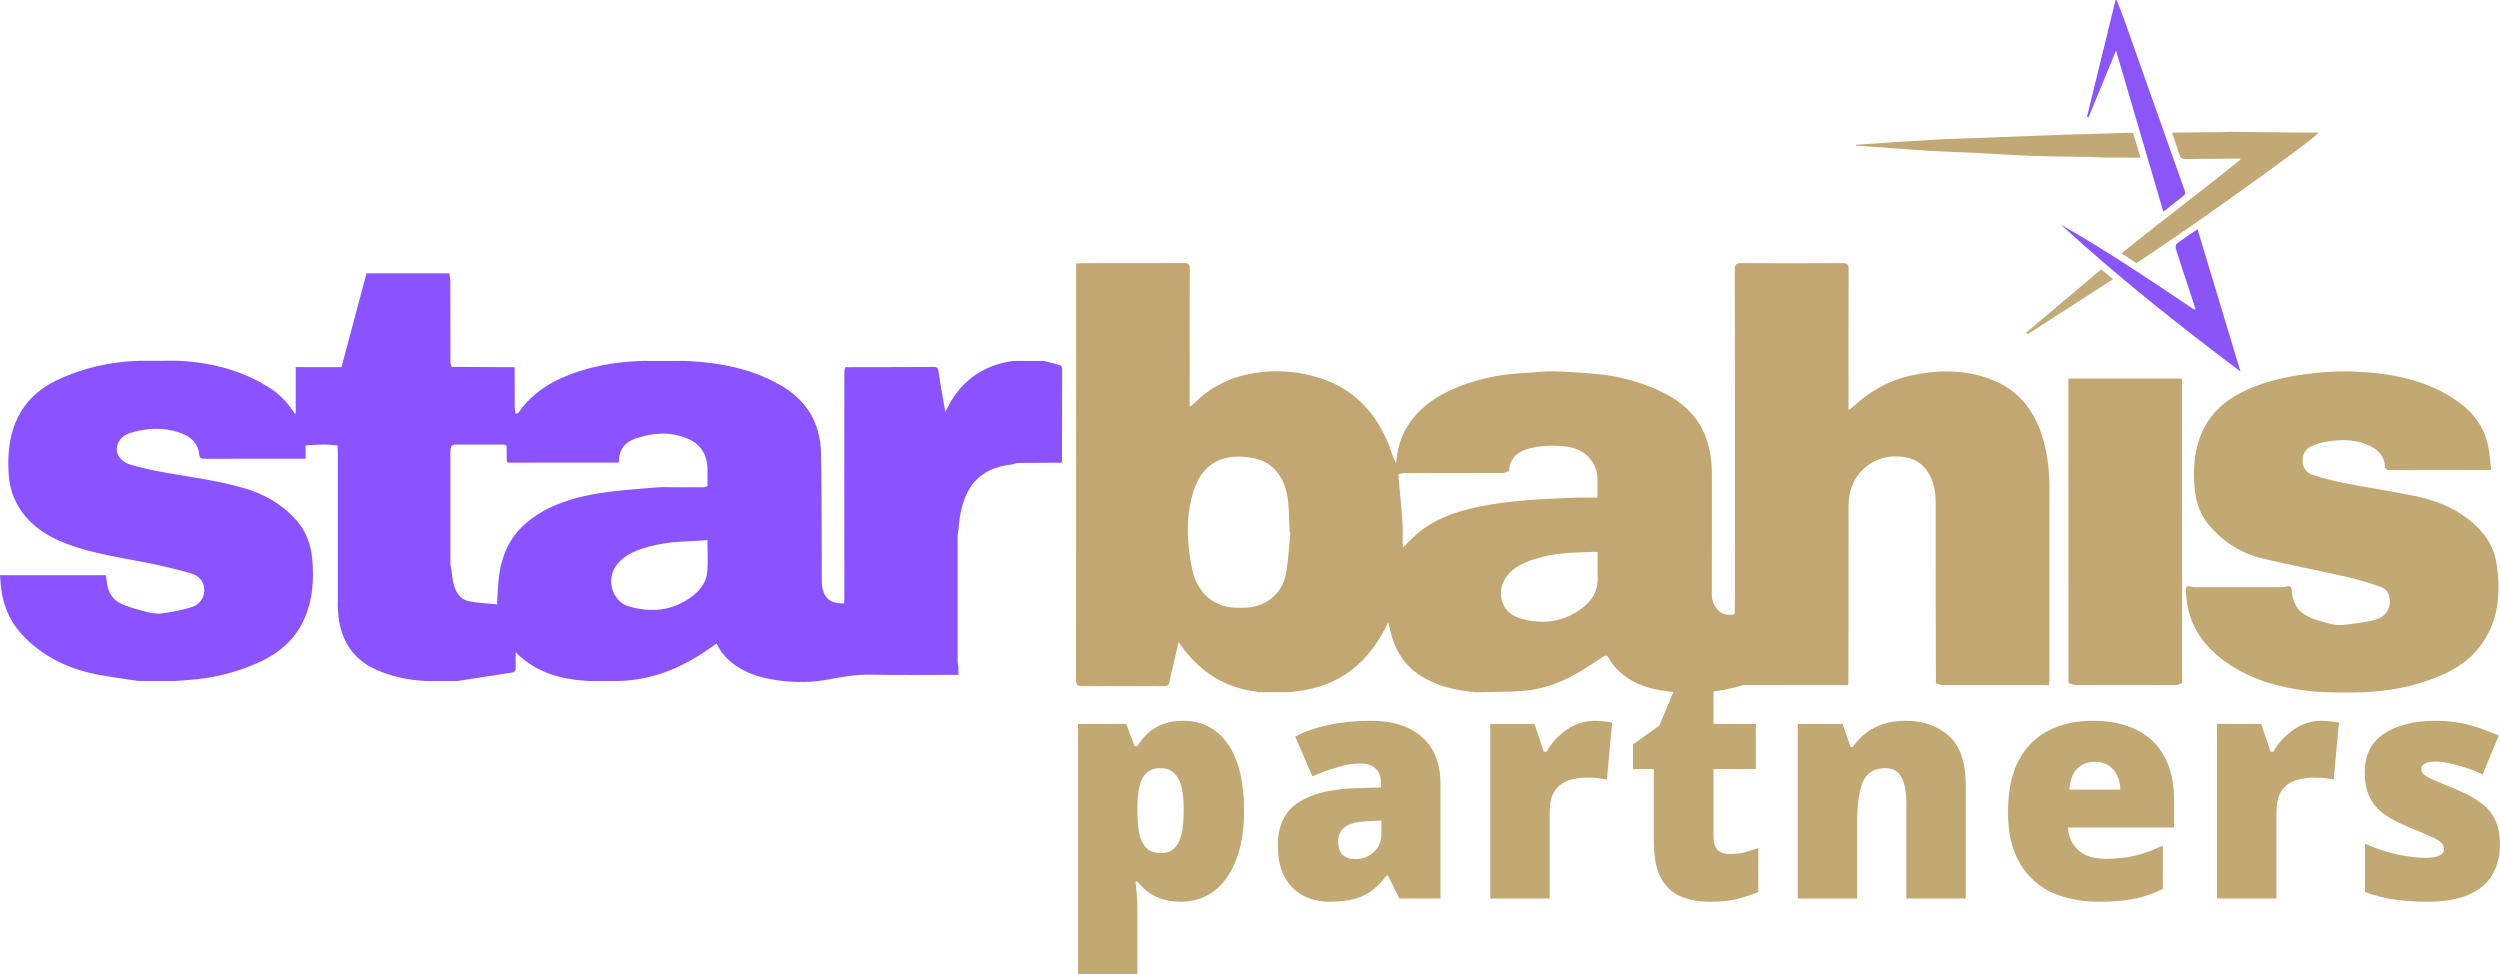 <svg width="195" height="76" viewBox="0 0 195 76" fill="none" xmlns="http://www.w3.org/2000/svg">
<path d="M135.307 47.871C135.314 47.407 135.322 46.944 135.322 46.48C135.325 37.998 135.327 29.518 135.316 21.035C135.316 20.628 135.424 20.523 135.819 20.525C138.456 20.541 141.094 20.538 143.732 20.525C144.084 20.523 144.195 20.617 144.193 20.993C144.179 24.477 144.186 27.964 144.186 31.448C144.186 31.589 144.186 31.73 144.186 31.974C144.36 31.851 144.466 31.793 144.552 31.712C145.831 30.537 147.304 29.683 148.978 29.309C151.252 28.803 153.539 28.79 155.722 29.771C157.39 30.521 158.492 31.844 159.132 33.562C159.688 35.053 159.86 36.607 159.857 38.193C159.851 43.161 159.855 48.133 159.853 53.102C159.853 53.216 159.822 53.332 159.804 53.446C159.635 53.442 159.467 53.435 159.297 53.435C156.695 53.435 154.093 53.437 151.49 53.428C151.327 53.428 151.164 53.33 151.001 53.276C150.996 51.368 150.99 49.463 150.987 47.555C150.985 44.76 150.99 41.966 150.983 39.171C150.981 38.452 150.873 37.756 150.542 37.102C150.121 36.274 149.437 35.79 148.561 35.656C147.587 35.508 146.638 35.64 145.794 36.231C144.667 37.019 144.19 38.139 144.188 39.489C144.184 42.561 144.188 45.634 144.186 48.706C144.186 50.228 144.179 51.751 144.175 53.274C144.157 53.33 144.14 53.386 144.12 53.442H144.115C141.403 53.437 138.692 53.435 135.98 53.435C135.896 53.435 135.812 53.48 135.726 53.505C134.083 53.973 132.416 54.165 130.711 53.999C130.499 53.973 130.288 53.946 130.076 53.919C128.466 53.742 127.01 53.225 125.903 51.953C125.742 51.767 125.61 51.552 125.491 51.335C125.376 51.127 125.257 51.086 125.056 51.216C124.322 51.691 123.605 52.197 122.842 52.613C121.587 53.298 120.249 53.785 118.82 53.89C117.615 53.979 116.405 53.966 115.198 53.997C115.009 53.979 114.821 53.959 114.632 53.941C113.341 53.798 112.109 53.487 110.971 52.81C109.491 51.933 108.726 50.589 108.381 48.941C108.359 48.84 108.333 48.742 108.282 48.533C106.805 51.684 104.491 53.554 101.106 53.921C100.947 53.946 100.788 53.968 100.63 53.993C99.794 53.99 98.956 53.988 98.12 53.986C98.062 53.97 98.003 53.955 97.946 53.939C95.401 53.617 93.455 52.298 91.929 50.09C91.753 50.847 91.603 51.471 91.46 52.098C91.38 52.445 91.292 52.792 91.232 53.144C91.184 53.433 91.047 53.52 90.756 53.518C88.641 53.505 86.526 53.5 84.411 53.518C84.025 53.523 83.93 53.402 83.93 53.025C83.939 44.836 83.937 36.648 83.937 28.456C83.937 25.964 83.937 23.474 83.937 20.982C83.937 20.852 83.937 20.72 83.937 20.547C84.105 20.538 84.243 20.527 84.382 20.527C87.033 20.525 89.684 20.532 92.333 20.518C92.677 20.516 92.805 20.594 92.803 20.98C92.787 24.332 92.794 27.684 92.794 31.038C92.794 31.231 92.794 31.426 92.794 31.726C92.961 31.6 93.056 31.544 93.131 31.47C94.474 30.122 96.087 29.368 97.952 29.083C99.719 28.815 101.439 28.978 103.111 29.54C105.402 30.311 107.027 31.885 108.064 34.084C108.304 34.594 108.47 35.138 108.673 35.667C108.721 35.792 108.792 35.911 108.898 36.121C108.988 34.955 109.29 33.976 109.877 33.094C110.642 31.941 111.698 31.141 112.911 30.546C114.839 29.601 116.894 29.186 119.02 29.083C119.759 29.047 120.498 28.94 121.234 28.96C122.375 28.991 123.517 29.079 124.655 29.186C126.351 29.348 127.979 29.8 129.527 30.525C131.154 31.287 132.436 32.411 133.077 34.166C133.428 35.12 133.53 36.117 133.527 37.129C133.525 40.217 133.532 43.305 133.521 46.391C133.518 46.829 133.668 47.19 133.931 47.515C134.277 47.942 134.747 47.994 135.247 47.931C135.27 47.915 135.287 47.893 135.307 47.871ZM124.611 45.166C124.611 44.471 124.611 43.775 124.611 43.07C124.465 43.056 124.377 43.038 124.287 43.043C122.95 43.096 121.607 43.103 120.299 43.441C119.364 43.683 118.447 43.977 117.741 44.698C116.599 45.864 116.956 47.73 118.495 48.206C120.105 48.706 121.715 48.587 123.173 47.604C124 47.047 124.589 46.325 124.607 45.253C124.615 45.244 124.633 45.235 124.631 45.228C124.629 45.206 124.618 45.186 124.611 45.166ZM117.695 36.744C117.532 36.795 117.368 36.894 117.205 36.894C114.647 36.903 112.091 36.898 109.533 36.903C109.385 36.903 109.235 36.952 109.087 36.979C109.089 37.098 109.083 37.216 109.094 37.335C109.193 38.45 109.312 39.563 109.394 40.68C109.433 41.224 109.398 41.775 109.403 42.324C109.403 42.418 109.427 42.512 109.451 42.694C109.837 42.315 110.146 41.977 110.488 41.679C111.881 40.461 113.569 39.892 115.326 39.529C117.781 39.021 120.28 38.92 122.774 38.822C123.369 38.797 123.967 38.817 124.6 38.817C124.6 38.311 124.6 37.852 124.6 37.393C124.595 35.92 123.497 35.029 122.304 34.852C121.504 34.733 120.657 34.728 119.861 34.858C118.665 35.055 117.807 35.465 117.695 36.744ZM100.652 41.529C100.63 41.525 100.61 41.52 100.588 41.516C100.55 40.685 100.555 39.85 100.462 39.023C100.292 37.498 99.494 36.074 97.782 35.738C95.425 35.277 93.729 36.11 93.045 38.461C92.478 40.409 92.58 42.409 92.986 44.38C93.215 45.49 93.773 46.417 94.787 46.991C95.524 47.407 96.327 47.427 97.141 47.4C98.684 47.351 99.986 46.359 100.288 44.819C100.504 43.741 100.539 42.626 100.652 41.529Z" fill="#C2A773"/>
<path d="M40.217 32.281C40.297 32.245 40.405 32.234 40.449 32.171C41.629 30.485 43.312 29.558 45.197 28.953C46.818 28.432 48.485 28.192 50.184 28.15C51.275 28.15 52.365 28.15 53.456 28.152C56.068 28.266 58.595 28.73 60.9 30.06C62.92 31.224 63.998 33.009 64.04 35.362C64.097 38.564 64.08 41.766 64.095 44.969C64.097 45.246 64.088 45.528 64.137 45.799C64.302 46.709 64.814 47.082 65.822 47.069C65.835 47.017 65.846 46.966 65.859 46.914C65.857 43.67 65.853 40.423 65.853 37.178C65.853 34.489 65.857 31.8 65.859 29.11C65.868 29.101 65.884 29.092 65.882 29.086C65.877 29.066 65.866 29.045 65.859 29.025C65.862 28.974 65.866 28.922 65.868 28.868C65.888 28.792 65.906 28.716 65.926 28.64C68.235 28.636 70.546 28.636 72.855 28.622C73.157 28.62 73.175 28.797 73.21 29.021C73.367 30.044 73.534 31.067 73.744 32.122C74.8 29.818 76.558 28.508 79.008 28.152C79.813 28.152 80.62 28.154 81.425 28.154C81.851 28.264 82.278 28.362 82.698 28.492C82.77 28.515 82.845 28.674 82.845 28.768C82.847 31.208 82.841 33.651 82.834 36.092C81.688 36.097 80.541 36.097 79.392 36.112C79.235 36.115 79.079 36.191 78.924 36.231C76.331 36.502 75.21 38.043 74.851 40.447C74.807 40.745 74.789 41.05 74.758 41.35C74.736 41.489 74.694 41.63 74.694 41.769C74.69 45.04 74.69 48.312 74.694 51.581C74.694 51.72 74.734 51.861 74.756 52C74.756 52.195 74.756 52.392 74.756 52.638C74.595 52.638 74.456 52.638 74.317 52.638C72.204 52.638 70.092 52.669 67.979 52.625C66.863 52.602 65.784 52.77 64.697 52.981C63.376 53.238 62.046 53.258 60.706 53.072C59.532 52.909 58.416 52.611 57.417 51.939C56.764 51.501 56.246 50.943 55.893 50.177C53.604 51.917 51.134 53.03 48.289 53.119C47.484 53.119 46.677 53.117 45.872 53.117C43.797 52.985 41.847 52.51 40.222 50.88C40.222 51.342 40.206 51.691 40.226 52.038C40.242 52.28 40.16 52.425 39.931 52.461C38.51 52.683 37.09 52.9 35.67 53.117C34.863 53.117 34.056 53.119 33.246 53.119C31.888 53.054 30.576 52.79 29.325 52.228C27.68 51.489 26.751 50.197 26.445 48.424C26.374 48.012 26.37 47.586 26.334 47.167C26.341 47.062 26.352 46.957 26.352 46.852C26.352 43.108 26.352 39.364 26.352 35.62C26.352 35.329 26.339 35.038 26.332 34.749C25.977 34.722 25.62 34.67 25.265 34.672C24.788 34.675 24.314 34.715 23.838 34.74C23.838 35.071 23.838 35.4 23.838 35.781C23.675 35.781 23.536 35.781 23.397 35.781C20.929 35.781 18.463 35.776 15.996 35.785C15.7 35.788 15.568 35.738 15.528 35.394C15.42 34.453 14.745 33.987 13.947 33.723C12.696 33.309 11.431 33.387 10.18 33.763C9.635 33.927 9.234 34.27 9.124 34.867C9 35.539 9.596 36.07 10.096 36.218C10.78 36.419 11.475 36.594 12.176 36.728C14.472 37.172 16.801 37.422 19.057 38.081C20.623 38.538 21.99 39.321 23.088 40.544C23.856 41.399 24.25 42.447 24.354 43.596C24.497 45.177 24.403 46.735 23.765 48.213C23.018 49.951 21.661 51.032 19.987 51.758C18.287 52.497 16.512 52.918 14.668 53.043C14.331 53.066 13.993 53.093 13.656 53.117C12.694 53.117 11.735 53.115 10.773 53.115C9.468 52.9 8.142 52.768 6.861 52.45C5.017 51.993 3.354 51.129 1.974 49.767C0.948 48.755 0.329 47.535 0.117 46.104C0.057 45.705 0.04 45.3 0 44.868C2.79 44.868 5.511 44.868 8.255 44.868C8.281 45.04 8.314 45.206 8.33 45.374C8.391 46.131 8.742 46.744 9.397 47.062C10.008 47.358 10.685 47.528 11.345 47.703C11.75 47.808 12.191 47.9 12.597 47.848C13.389 47.745 14.183 47.589 14.946 47.356C15.603 47.156 15.947 46.587 15.934 45.978C15.921 45.392 15.546 44.895 14.833 44.7C13.72 44.395 12.595 44.118 11.464 43.894C9.373 43.484 7.254 43.184 5.249 42.434C3.557 41.802 2.08 40.828 1.228 39.115C0.86 38.374 0.697 37.575 0.662 36.748C0.606 35.485 0.704 34.24 1.173 33.051C1.819 31.412 3.008 30.317 4.556 29.598C6.557 28.671 8.665 28.206 10.861 28.143C11.874 28.141 12.888 28.141 13.9 28.138C16.514 28.273 18.982 28.893 21.196 30.366C21.891 30.828 22.44 31.441 22.914 32.129C22.934 32.169 22.954 32.212 22.974 32.254C23.004 32.25 23.035 32.247 23.066 32.243C23.066 31.041 23.066 29.838 23.066 28.638C24.25 28.638 25.435 28.638 26.637 28.638C27.294 26.179 27.94 23.756 28.588 21.322C30.756 21.322 32.904 21.322 35.052 21.322C35.079 21.517 35.125 21.712 35.127 21.907C35.132 24.025 35.127 26.141 35.134 28.259C35.134 28.378 35.194 28.499 35.224 28.618C36.863 28.624 38.504 28.633 40.142 28.64C40.145 29.713 40.142 30.787 40.149 31.86C40.151 32.003 40.193 32.142 40.217 32.281ZM39.911 36.086C39.884 36.086 39.858 36.083 39.829 36.083C39.752 36.083 39.675 36.083 39.598 36.081C39.576 36.061 39.554 36.041 39.529 36.021C39.523 35.6 39.518 35.179 39.512 34.758C39.419 34.728 39.324 34.675 39.232 34.675C37.986 34.668 36.737 34.668 35.491 34.675C35.399 34.675 35.306 34.731 35.213 34.762C35.211 34.787 35.205 34.809 35.196 34.831C35.174 34.944 35.132 35.058 35.132 35.17C35.127 38.112 35.13 41.054 35.132 43.997C35.132 44.122 35.174 44.25 35.196 44.375C35.251 44.74 35.28 45.112 35.363 45.47C35.518 46.135 35.842 46.729 36.532 46.883C37.258 47.044 38.016 47.06 38.769 47.141C38.813 46.417 38.828 45.799 38.892 45.186C39.046 43.735 39.498 42.405 40.506 41.316C41.6 40.132 42.987 39.449 44.483 38.983C46.637 38.313 48.882 38.233 51.105 38.025C51.674 37.971 52.252 38.011 52.828 38.009C53.509 38.011 54.191 38.016 54.87 38.009C54.971 38.009 55.075 37.949 55.177 37.915C55.179 37.505 55.181 37.095 55.185 36.686C55.199 35.501 54.674 34.641 53.602 34.2C52.283 33.656 50.931 33.745 49.601 34.191C48.752 34.478 48.261 35.069 48.278 36.021C48.256 36.041 48.232 36.063 48.21 36.083C45.444 36.086 42.679 36.086 39.911 36.086ZM55.181 42.129C54.614 42.165 54.1 42.21 53.584 42.225C52.409 42.264 51.251 42.416 50.126 42.781C49.401 43.016 48.726 43.343 48.203 43.936C47.133 45.154 47.817 46.937 49.002 47.286C50.794 47.815 52.475 47.662 54.005 46.498C54.647 46.01 55.108 45.383 55.168 44.561C55.227 43.784 55.181 43 55.181 42.129Z" fill="#8A53FD"/>
<path d="M178.339 45.741C178.612 45.678 178.733 45.764 178.758 46.072C178.866 47.456 179.604 48.068 180.954 48.437C181.554 48.601 182.149 48.829 182.782 48.746C183.579 48.643 184.379 48.551 185.16 48.372C185.976 48.186 186.41 47.615 186.41 46.908C186.41 46.393 186.199 45.963 185.738 45.797C184.884 45.49 184.011 45.219 183.126 45.018C180.921 44.514 178.698 44.089 176.497 43.567C174.801 43.166 173.374 42.25 172.252 40.898C171.57 40.078 171.264 39.077 171.175 38.013C171.043 36.437 171.16 34.901 171.881 33.454C172.622 31.972 173.837 31.043 175.288 30.391C176.995 29.625 178.799 29.28 180.65 29.088C182.295 28.915 183.934 28.936 185.561 29.13C187.875 29.408 190.082 30.073 191.977 31.513C193.055 32.335 193.798 33.439 194.081 34.802C194.202 35.389 194.233 35.996 194.31 36.632C194.107 36.645 193.995 36.661 193.882 36.661C191.388 36.663 188.896 36.663 186.401 36.67C186.185 36.67 186.053 36.63 186.033 36.383C185.96 35.429 185.334 34.948 184.536 34.639C183.504 34.238 182.436 34.285 181.373 34.464C181.031 34.522 180.694 34.639 180.37 34.769C179.84 34.984 179.585 35.403 179.6 35.982C179.613 36.533 179.942 36.894 180.407 37.044C181.21 37.304 182.033 37.521 182.86 37.682C184.58 38.018 186.315 38.287 188.036 38.62C189.407 38.887 190.737 39.292 191.928 40.071C193.362 41.012 194.464 42.214 194.733 43.986C195.086 46.316 194.892 48.562 193.379 50.499C192.541 51.57 191.419 52.262 190.19 52.77C188.19 53.594 186.095 53.972 183.945 54.002C182.606 54.02 181.252 54.04 179.926 53.879C177.661 53.601 175.485 52.976 173.582 51.617C171.691 50.267 170.565 48.473 170.501 46.072C170.494 45.835 170.529 45.669 170.82 45.743C170.933 45.763 171.043 45.804 171.156 45.804C173.438 45.808 175.719 45.808 178.001 45.804C178.116 45.801 178.228 45.761 178.339 45.741Z" fill="#C2A873"/>
<path d="M161.348 53.281C161.344 53.162 161.337 53.043 161.337 52.922C161.337 45.342 161.335 37.763 161.335 30.183C161.335 29.974 161.335 29.766 161.335 29.531C164.297 29.531 167.215 29.531 170.172 29.531C170.181 29.641 170.201 29.753 170.201 29.867C170.203 37.619 170.203 45.372 170.203 53.124C170.203 53.178 170.196 53.229 170.192 53.283C170.029 53.337 169.865 53.433 169.702 53.435C167.122 53.444 164.544 53.446 161.964 53.435C161.761 53.431 161.553 53.332 161.348 53.281Z" fill="#C2A773"/>
<path d="M174.642 12.37C173.255 12.381 171.87 12.387 170.483 12.408C170.247 12.41 170.086 12.356 170.007 12.108C169.826 11.546 169.634 10.986 169.446 10.426C169.46 10.399 169.475 10.37 169.488 10.341C170.767 10.33 172.047 10.319 173.326 10.307C173.54 10.298 173.754 10.289 173.967 10.28C175.818 10.3 177.67 10.323 179.521 10.343C179.962 10.348 180.403 10.343 180.857 10.343C180.687 10.744 170.15 18.272 166.637 20.52C166.273 20.285 165.896 20.041 165.477 19.768C166.29 19.116 167.06 18.492 167.839 17.88C169.649 16.461 171.467 15.05 173.279 13.635C173.751 13.265 174.214 12.882 174.682 12.506C174.713 12.464 174.746 12.421 174.777 12.381C174.733 12.379 174.686 12.374 174.642 12.37Z" fill="#C2A875"/>
<path d="M171.244 24.088C171.032 23.441 170.818 22.793 170.606 22.146C170.307 21.233 170 20.321 169.715 19.405C169.678 19.287 169.709 19.065 169.79 19.005C170.291 18.628 170.814 18.286 171.407 17.88C172.534 21.613 173.645 25.297 174.757 28.98C169.918 25.346 165.212 21.602 160.757 17.533C164.332 19.564 167.744 21.857 171.153 24.155C171.184 24.13 171.215 24.108 171.244 24.088Z" fill="#8A55F7"/>
<path d="M168.741 16.517C167.497 12.275 166.282 8.14 165.051 3.941C164.323 5.712 163.613 7.434 162.905 9.156C162.863 9.143 162.824 9.129 162.782 9.118C163.525 6.082 164.268 3.045 165.011 0.011C165.04 0.007 165.069 0.004 165.1 0C165.298 0.517 165.51 1.03 165.695 1.554C167.265 5.986 168.829 10.417 170.399 14.848C170.472 15.052 170.456 15.173 170.267 15.312C169.775 15.675 169.305 16.069 168.741 16.517Z" fill="#8B55F7"/>
<path d="M144.759 11.295C146.786 11.16 148.813 11.013 150.842 10.898C152.207 10.82 153.576 10.793 154.944 10.739C156.269 10.688 157.597 10.632 158.922 10.583C159.714 10.551 160.506 10.524 161.298 10.5C162.912 10.45 164.524 10.403 166.138 10.354C166.216 10.352 166.293 10.361 166.379 10.365C166.571 11.006 166.76 11.633 166.961 12.296C166.008 12.296 165.089 12.3 164.169 12.293C163.869 12.291 163.571 12.249 163.271 12.244C161.734 12.215 160.197 12.215 158.66 12.164C157.233 12.117 155.808 12.011 154.381 11.942C153.093 11.879 151.806 11.841 150.52 11.767C149.247 11.693 147.977 11.584 146.704 11.492C146.056 11.445 145.406 11.404 144.757 11.362C144.757 11.339 144.759 11.317 144.759 11.295Z" fill="#C2A875"/>
<path d="M164.824 21.777C162.561 23.234 160.351 24.656 158.142 26.078C158.106 26.033 158.073 25.989 158.038 25.942C159.981 24.305 161.926 22.67 163.893 21.013C164.187 21.255 164.464 21.483 164.824 21.777Z" fill="#C2AB79"/>
<path d="M195 65.901C195 66.755 194.806 67.518 194.418 68.192C194.046 68.865 193.439 69.391 192.598 69.768C191.774 70.146 190.682 70.335 189.323 70.335C188.369 70.335 187.512 70.277 186.752 70.162C186.008 70.064 185.248 69.867 184.471 69.571V65.802C185.329 66.197 186.194 66.484 187.067 66.665C187.941 66.829 188.628 66.911 189.129 66.911C189.647 66.911 190.027 66.853 190.269 66.738C190.512 66.624 190.633 66.451 190.633 66.221C190.633 66.024 190.552 65.852 190.391 65.704C190.229 65.556 189.938 65.392 189.517 65.211C189.113 65.031 188.531 64.784 187.771 64.472C187.027 64.16 186.404 63.824 185.903 63.462C185.418 63.085 185.054 62.641 184.811 62.132C184.569 61.607 184.447 60.975 184.447 60.236C184.447 58.906 184.949 57.904 185.951 57.231C186.97 56.557 188.313 56.221 189.978 56.221C190.868 56.221 191.701 56.319 192.477 56.516C193.253 56.713 194.062 57.001 194.903 57.378L193.641 60.408C193.205 60.195 192.752 60.014 192.283 59.866C191.83 59.718 191.402 59.603 190.997 59.521C190.609 59.439 190.278 59.398 190.003 59.398C189.647 59.398 189.364 59.447 189.154 59.546C188.959 59.645 188.862 59.784 188.862 59.965C188.862 60.129 188.927 60.277 189.056 60.408C189.202 60.539 189.469 60.687 189.857 60.852C190.245 61.016 190.811 61.254 191.555 61.566C192.331 61.878 192.97 62.223 193.472 62.6C193.989 62.962 194.369 63.405 194.612 63.93C194.871 64.439 195 65.096 195 65.901Z" fill="#C2A873"/>
<path d="M181.033 56.221C181.292 56.221 181.558 56.237 181.833 56.27C182.108 56.303 182.31 56.336 182.44 56.368L182.027 60.802C181.866 60.769 181.663 60.736 181.421 60.704C181.194 60.671 180.871 60.654 180.451 60.654C180.159 60.654 179.844 60.687 179.504 60.753C179.181 60.802 178.866 60.917 178.558 61.098C178.267 61.278 178.025 61.549 177.831 61.911C177.653 62.272 177.564 62.764 177.564 63.389V70.088H172.93V56.467H176.375L177.103 58.635H177.321C177.564 58.191 177.879 57.789 178.267 57.428C178.655 57.05 179.084 56.754 179.553 56.541C180.038 56.327 180.531 56.221 181.033 56.221Z" fill="#C2A873"/>
<path d="M163.247 56.221C164.557 56.221 165.681 56.451 166.619 56.91C167.573 57.37 168.301 58.06 168.802 58.98C169.32 59.899 169.578 61.057 169.578 62.453V64.546H161.306C161.338 65.252 161.597 65.835 162.082 66.295C162.584 66.755 163.303 66.985 164.241 66.985C165.082 66.985 165.851 66.903 166.546 66.738C167.241 66.574 167.961 66.311 168.705 65.95V69.325C168.058 69.67 167.347 69.924 166.57 70.088C165.81 70.253 164.848 70.335 163.683 70.335C162.325 70.335 161.112 70.097 160.045 69.62C158.993 69.128 158.16 68.364 157.546 67.33C156.931 66.295 156.624 64.973 156.624 63.364C156.624 61.722 156.899 60.375 157.449 59.324C158.015 58.273 158.791 57.493 159.778 56.984C160.78 56.475 161.937 56.221 163.247 56.221ZM163.417 59.423C162.867 59.423 162.406 59.595 162.034 59.94C161.678 60.285 161.468 60.835 161.403 61.59H165.382C165.382 61.18 165.301 60.819 165.139 60.507C164.993 60.178 164.775 59.916 164.484 59.718C164.193 59.521 163.837 59.423 163.417 59.423Z" fill="#C2A873"/>
<path d="M148.62 56.221C150.011 56.221 151.143 56.615 152.017 57.403C152.89 58.191 153.327 59.464 153.327 61.221V70.088H148.693V62.65C148.693 61.746 148.564 61.065 148.305 60.605C148.046 60.145 147.634 59.916 147.068 59.916C146.194 59.916 145.604 60.277 145.297 60.999C145.006 61.722 144.86 62.764 144.86 64.127V70.088H140.227V56.467H143.72L144.351 58.265H144.52C144.812 57.838 145.151 57.477 145.539 57.181C145.944 56.869 146.397 56.631 146.898 56.467C147.415 56.303 147.99 56.221 148.62 56.221Z" fill="#C2A873"/>
<path d="M134.915 66.615C135.335 66.615 135.715 66.574 136.055 66.492C136.411 66.394 136.775 66.279 137.147 66.147V69.571C136.645 69.785 136.112 69.965 135.546 70.113C134.979 70.261 134.26 70.335 133.386 70.335C132.513 70.335 131.745 70.195 131.082 69.916C130.435 69.637 129.925 69.161 129.553 68.487C129.181 67.798 128.996 66.837 128.996 65.605V59.989H127.37V58.068L129.432 56.59L130.621 53.733H133.653V56.467H136.953V59.989H133.653V65.285C133.653 65.728 133.758 66.065 133.969 66.295C134.195 66.509 134.51 66.615 134.915 66.615Z" fill="#C2A873"/>
<path d="M124.344 56.221C124.603 56.221 124.869 56.237 125.144 56.27C125.419 56.303 125.621 56.336 125.751 56.368L125.338 60.802C125.177 60.769 124.975 60.736 124.732 60.704C124.506 60.671 124.182 60.654 123.762 60.654C123.47 60.654 123.155 60.687 122.815 60.753C122.492 60.802 122.177 60.917 121.869 61.098C121.578 61.278 121.336 61.549 121.142 61.911C120.964 62.272 120.875 62.764 120.875 63.389V70.088H116.241V56.467H119.686L120.414 58.635H120.632C120.875 58.191 121.19 57.789 121.578 57.428C121.966 57.05 122.395 56.754 122.864 56.541C123.349 56.327 123.842 56.221 124.344 56.221Z" fill="#C2A873"/>
<path d="M106.949 56.221C108.647 56.221 109.973 56.648 110.927 57.502C111.881 58.355 112.359 59.571 112.359 61.147V70.088H109.156L108.259 68.29H108.162C107.79 68.766 107.402 69.161 106.997 69.473C106.609 69.768 106.156 69.982 105.639 70.113C105.121 70.261 104.491 70.335 103.747 70.335C102.97 70.335 102.275 70.179 101.66 69.867C101.046 69.538 100.561 69.054 100.205 68.413C99.849 67.757 99.671 66.927 99.671 65.926C99.671 64.464 100.164 63.38 101.151 62.674C102.154 61.968 103.601 61.574 105.493 61.492L107.725 61.418V61.221C107.725 60.613 107.58 60.186 107.288 59.94C106.997 59.677 106.601 59.546 106.1 59.546C105.566 59.546 104.976 59.645 104.329 59.842C103.682 60.022 103.027 60.26 102.364 60.556L101.03 57.452C101.806 57.042 102.679 56.738 103.65 56.541C104.636 56.327 105.736 56.221 106.949 56.221ZM106.682 64.054C105.841 64.086 105.243 64.242 104.887 64.522C104.547 64.784 104.377 65.162 104.377 65.655C104.377 66.114 104.499 66.459 104.741 66.689C104.984 66.903 105.307 67.009 105.712 67.009C106.278 67.009 106.755 66.829 107.143 66.468C107.547 66.106 107.749 65.638 107.749 65.064V64.004L106.682 64.054Z" fill="#C2A873"/>
<path d="M92.282 56.221C93.77 56.221 94.934 56.828 95.775 58.043C96.617 59.242 97.037 60.975 97.037 63.241C97.037 64.784 96.819 66.09 96.382 67.157C95.962 68.208 95.379 69.005 94.635 69.546C93.907 70.072 93.075 70.335 92.137 70.335C91.506 70.335 90.972 70.253 90.535 70.088C90.099 69.924 89.735 69.727 89.444 69.497C89.153 69.251 88.91 69.005 88.716 68.758H88.57C88.603 69.07 88.635 69.407 88.668 69.768C88.7 70.129 88.716 70.548 88.716 71.024V76H84.083V56.467H87.843L88.498 58.191H88.716C88.942 57.83 89.209 57.502 89.517 57.206C89.84 56.91 90.228 56.672 90.681 56.492C91.134 56.311 91.668 56.221 92.282 56.221ZM90.535 59.916C90.083 59.916 89.727 60.03 89.468 60.26C89.209 60.474 89.023 60.794 88.91 61.221C88.797 61.648 88.732 62.19 88.716 62.847V63.216C88.716 63.939 88.765 64.546 88.862 65.039C88.975 65.531 89.169 65.909 89.444 66.172C89.719 66.418 90.091 66.541 90.56 66.541C90.948 66.541 91.271 66.435 91.53 66.221C91.805 65.991 92.007 65.63 92.137 65.137C92.266 64.645 92.331 63.996 92.331 63.191C92.331 61.993 92.177 61.147 91.87 60.654C91.562 60.162 91.118 59.916 90.535 59.916Z" fill="#C2A873"/>
</svg>
